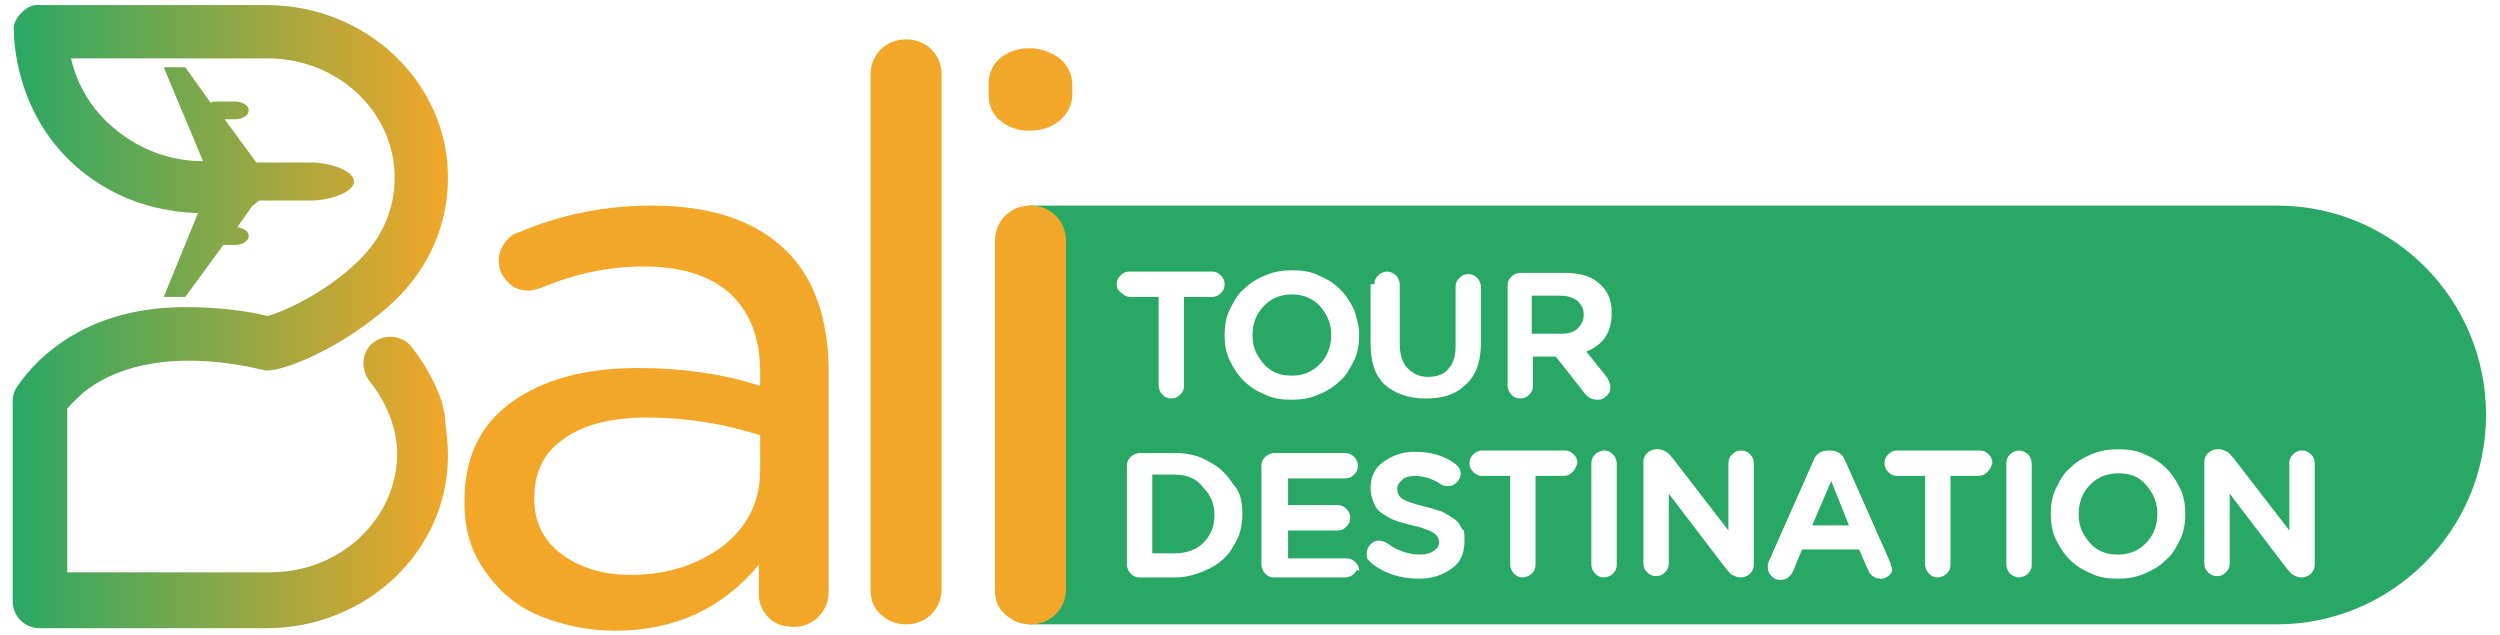 <svg xmlns="http://www.w3.org/2000/svg" xmlns:xlink="http://www.w3.org/1999/xlink" id="Layer_1" x="0px" y="0px" viewBox="0 0 197 50" style="enable-background:new 0 0 197 50;" xml:space="preserve"><style type="text/css">	.st0{fill:#29A865;}	.st1{fill:url(#SVGID_1_);}	.st2{fill:#F2A728;}</style><g>	<g>		<path class="st0" d="M101.8,23.2c-0.9,0-1.6,0.3-2.2,0.9c-0.6,0.6-0.9,1.4-0.9,2.3v0c0,0.6,0.1,1.1,0.4,1.6   c0.3,0.5,0.6,0.9,1.1,1.2c0.5,0.3,1,0.4,1.6,0.4c0.9,0,1.6-0.3,2.2-0.9c0.6-0.6,0.9-1.4,0.9-2.3v0c0-0.9-0.3-1.6-0.9-2.3   C103.4,23.5,102.7,23.2,101.8,23.2z"></path>		<polygon class="st0" points="142.8,41.4 145.7,41.4 144.3,37.9   "></polygon>		<path class="st0" d="M92.6,37.4h-1.8v6.2h1.8c0.9,0,1.7-0.3,2.2-0.8c0.6-0.6,0.9-1.3,0.9-2.2v0c0-0.9-0.3-1.6-0.9-2.2   C94.3,37.7,93.5,37.4,92.6,37.4z"></path>		<path class="st0" d="M179.4,16.2H81v33h98.4c9.1,0,16.5-7.4,16.5-16.5S188.6,16.2,179.4,16.2z M108.3,22.4c0-0.3,0.1-0.5,0.3-0.7   s0.5-0.3,0.7-0.3s0.5,0.1,0.7,0.3c0.2,0.2,0.3,0.5,0.3,0.7v4.7c0,0.8,0.2,1.5,0.6,1.9c0.4,0.4,0.9,0.7,1.6,0.7s1.3-0.2,1.6-0.6   c0.4-0.4,0.6-1,0.6-1.8v-4.7c0-0.3,0.1-0.5,0.3-0.7c0.2-0.2,0.4-0.3,0.7-0.3c0.3,0,0.5,0.1,0.7,0.3c0.2,0.2,0.3,0.5,0.3,0.7V27   c0,1.5-0.4,2.6-1.2,3.3c-0.8,0.8-1.8,1.1-3.2,1.1c-1.3,0-2.4-0.4-3.2-1.1c-0.8-0.8-1.1-1.8-1.1-3.3V22.4z M88,22.4   c0-0.3,0.1-0.5,0.3-0.7c0.2-0.2,0.4-0.3,0.7-0.3h6.5c0.3,0,0.5,0.1,0.7,0.3c0.2,0.2,0.3,0.4,0.3,0.7c0,0.3-0.1,0.5-0.3,0.7   c-0.2,0.2-0.4,0.3-0.7,0.3h-2.2v7c0,0.3-0.1,0.5-0.3,0.7c-0.2,0.2-0.5,0.3-0.7,0.3c-0.3,0-0.5-0.1-0.7-0.3   c-0.2-0.2-0.3-0.5-0.3-0.7v-7h-2.2c-0.3,0-0.5-0.1-0.7-0.3C88.1,22.9,88,22.7,88,22.4z M97.9,40.5c0,0.9-0.2,1.8-0.7,2.5   c-0.4,0.8-1.1,1.4-1.9,1.8c-0.8,0.4-1.7,0.7-2.7,0.7h-2.8c-0.3,0-0.5-0.1-0.7-0.3c-0.2-0.2-0.3-0.5-0.3-0.7v-7.8   c0-0.3,0.1-0.5,0.3-0.7c0.2-0.2,0.5-0.3,0.7-0.3h2.8c1,0,1.9,0.2,2.7,0.7c0.8,0.4,1.4,1,1.9,1.8C97.7,38.7,97.9,39.5,97.9,40.5   L97.9,40.5z M106.7,45.2c-0.2,0.2-0.4,0.3-0.7,0.3h-5.6c-0.3,0-0.5-0.1-0.7-0.3c-0.2-0.2-0.3-0.5-0.3-0.7v-7.8   c0-0.3,0.1-0.5,0.3-0.7c0.2-0.2,0.5-0.3,0.7-0.3h5.6c0.3,0,0.5,0.1,0.7,0.3c0.2,0.2,0.3,0.4,0.3,0.7c0,0.3-0.1,0.5-0.3,0.7   c-0.2,0.2-0.4,0.3-0.7,0.3h-4.5v2.1h3.9c0.3,0,0.5,0.1,0.7,0.3c0.2,0.2,0.3,0.4,0.3,0.7c0,0.3-0.1,0.5-0.3,0.7   c-0.2,0.2-0.4,0.3-0.7,0.3h-3.9v2.2h4.6c0.3,0,0.5,0.1,0.7,0.3c0.2,0.2,0.3,0.4,0.3,0.7C106.9,44.8,106.9,45,106.7,45.2z    M107.1,26.4c0,0.7-0.1,1.4-0.4,2c-0.3,0.6-0.6,1.2-1.1,1.6c-0.5,0.5-1,0.8-1.7,1.1c-0.7,0.3-1.4,0.4-2.1,0.4   c-0.8,0-1.5-0.1-2.1-0.4c-0.7-0.3-1.2-0.6-1.7-1.1c-0.5-0.5-0.8-1-1.1-1.6c-0.3-0.6-0.4-1.3-0.4-2v0c0-0.7,0.1-1.4,0.4-2   c0.3-0.6,0.6-1.2,1.1-1.6c0.5-0.5,1-0.8,1.7-1.1c0.7-0.3,1.4-0.4,2.1-0.4c0.8,0,1.5,0.1,2.1,0.4c0.7,0.3,1.2,0.6,1.7,1.1   c0.5,0.5,0.8,1,1.1,1.6C106.9,25,107.1,25.7,107.1,26.4L107.1,26.4z M115.4,42.6c0,1-0.3,1.7-1,2.2c-0.7,0.5-1.5,0.8-2.6,0.8   c-1.4,0-2.7-0.4-3.7-1.2c-0.1-0.1-0.2-0.2-0.3-0.3c-0.1-0.1-0.1-0.3-0.1-0.5c0-0.3,0.1-0.5,0.3-0.7c0.2-0.2,0.4-0.3,0.7-0.3   c0.2,0,0.4,0.1,0.6,0.2c0.8,0.6,1.7,0.9,2.6,0.9c0.5,0,0.8-0.1,1.1-0.3c0.3-0.2,0.4-0.4,0.4-0.7v0c0-0.2-0.1-0.4-0.2-0.5   c-0.1-0.1-0.3-0.3-0.6-0.4c-0.3-0.1-0.7-0.3-1.3-0.4c-0.4-0.1-0.8-0.2-1.1-0.3c-0.3-0.1-0.6-0.2-0.9-0.4c-0.3-0.2-0.5-0.3-0.7-0.5   c-0.2-0.2-0.3-0.5-0.4-0.7c-0.1-0.3-0.2-0.6-0.2-1v0c0-0.9,0.3-1.6,1-2.1c0.7-0.5,1.5-0.8,2.5-0.8c1.2,0,2.3,0.3,3.1,0.9   c0.3,0.2,0.5,0.5,0.5,0.8c0,0.3-0.1,0.5-0.3,0.7c-0.2,0.2-0.4,0.3-0.7,0.3c-0.2,0-0.3,0-0.5-0.1c-0.7-0.5-1.5-0.7-2.1-0.7   c-0.4,0-0.8,0.1-1,0.3c-0.2,0.2-0.4,0.4-0.4,0.7v0c0,0.3,0.1,0.6,0.4,0.8c0.3,0.2,0.9,0.4,1.7,0.6c0.5,0.1,1,0.3,1.4,0.4   c0.4,0.2,0.7,0.4,1,0.6c0.3,0.2,0.5,0.5,0.6,0.8C115.4,41.7,115.4,42.1,115.4,42.6L115.4,42.6z M123.9,37.2   c-0.2,0.2-0.4,0.3-0.7,0.3H121v7c0,0.3-0.1,0.5-0.3,0.7c-0.2,0.2-0.5,0.3-0.7,0.3c-0.3,0-0.5-0.1-0.7-0.3   c-0.2-0.2-0.3-0.5-0.3-0.7v-7h-2.2c-0.3,0-0.5-0.1-0.7-0.3c-0.2-0.2-0.3-0.4-0.3-0.7c0-0.3,0.1-0.5,0.3-0.7   c0.2-0.2,0.4-0.3,0.7-0.3h6.5c0.3,0,0.5,0.1,0.7,0.3c0.2,0.2,0.3,0.4,0.3,0.7C124.2,36.8,124.1,37,123.9,37.2z M124.8,30.9   l-2.2-2.8h-1.8v2.3c0,0.3-0.1,0.5-0.3,0.7c-0.2,0.2-0.4,0.3-0.7,0.3c-0.3,0-0.5-0.1-0.7-0.3c-0.2-0.2-0.3-0.5-0.3-0.7v-7.9   c0-0.3,0.1-0.5,0.3-0.7c0.2-0.2,0.5-0.3,0.7-0.3h3.5c1.3,0,2.2,0.3,2.9,1c0.6,0.6,0.8,1.3,0.8,2.2v0c0,1.5-0.7,2.5-2,3l1.6,2   c0.2,0.3,0.3,0.6,0.3,0.8c0,0.3-0.1,0.5-0.3,0.7s-0.4,0.3-0.7,0.3C125.4,31.5,125.1,31.3,124.8,30.9z M127.4,44.5   c0,0.3-0.1,0.5-0.3,0.7c-0.2,0.2-0.5,0.3-0.7,0.3c-0.3,0-0.5-0.1-0.7-0.3c-0.2-0.2-0.3-0.5-0.3-0.7v-8c0-0.3,0.1-0.5,0.3-0.7   c0.2-0.2,0.5-0.3,0.7-0.3c0.3,0,0.5,0.1,0.7,0.3c0.2,0.2,0.3,0.5,0.3,0.7V44.5z M138.2,44.5c0,0.3-0.1,0.5-0.3,0.7   c-0.2,0.2-0.5,0.3-0.7,0.3h-0.1c-0.2,0-0.4-0.1-0.6-0.2c-0.2-0.1-0.3-0.3-0.5-0.5l-4.5-5.9v5.5c0,0.3-0.1,0.5-0.3,0.7   c-0.2,0.2-0.4,0.3-0.7,0.3c-0.3,0-0.5-0.1-0.7-0.3c-0.2-0.2-0.3-0.4-0.3-0.7v-8c0-0.3,0.1-0.5,0.3-0.7c0.2-0.2,0.5-0.3,0.7-0.3   h0.2c0.2,0,0.4,0.1,0.6,0.2c0.2,0.1,0.3,0.3,0.5,0.5l4.4,5.7v-5.3c0-0.3,0.1-0.5,0.3-0.7c0.2-0.2,0.4-0.3,0.7-0.3   c0.3,0,0.5,0.1,0.7,0.3c0.2,0.2,0.3,0.4,0.3,0.7V44.5z M148.9,45.3c-0.2,0.2-0.4,0.3-0.7,0.3c-0.4,0-0.8-0.2-1-0.7l-0.7-1.6H142   l-0.7,1.7c-0.2,0.4-0.5,0.7-1,0.7c-0.3,0-0.5-0.1-0.7-0.3c-0.2-0.2-0.3-0.4-0.3-0.7c0-0.1,0-0.3,0.1-0.5l3.5-7.9   c0.2-0.6,0.7-0.8,1.2-0.8h0.1c0.6,0,1,0.3,1.2,0.8l3.5,7.9c0.1,0.2,0.1,0.3,0.1,0.4C149.2,44.8,149.1,45.1,148.9,45.3z    M156.6,37.2c-0.2,0.2-0.4,0.3-0.7,0.3h-2.2v7c0,0.3-0.1,0.5-0.3,0.7c-0.2,0.2-0.5,0.3-0.7,0.3c-0.3,0-0.5-0.1-0.7-0.3   c-0.2-0.2-0.3-0.5-0.3-0.7v-7h-2.2c-0.3,0-0.5-0.1-0.7-0.3c-0.2-0.2-0.3-0.4-0.3-0.7c0-0.3,0.1-0.5,0.3-0.7   c0.2-0.2,0.4-0.3,0.7-0.3h6.5c0.3,0,0.5,0.1,0.7,0.3c0.2,0.2,0.3,0.4,0.3,0.7C156.9,36.8,156.8,37,156.6,37.2z M160.1,44.5   c0,0.3-0.1,0.5-0.3,0.7c-0.2,0.2-0.5,0.3-0.7,0.3s-0.5-0.1-0.7-0.3c-0.2-0.2-0.3-0.5-0.3-0.7v-8c0-0.3,0.1-0.5,0.3-0.7   c0.2-0.2,0.5-0.3,0.7-0.3s0.5,0.1,0.7,0.3c0.2,0.2,0.3,0.5,0.3,0.7V44.5z M172.2,40.5c0,0.7-0.1,1.4-0.4,2   c-0.3,0.6-0.6,1.2-1.1,1.6c-0.5,0.5-1,0.8-1.7,1.1c-0.7,0.3-1.4,0.4-2.1,0.4c-0.8,0-1.5-0.1-2.1-0.4c-0.7-0.3-1.2-0.6-1.7-1.1   c-0.5-0.5-0.8-1-1.1-1.6s-0.4-1.3-0.4-2v0c0-0.7,0.1-1.4,0.4-2c0.3-0.6,0.6-1.2,1.1-1.6c0.5-0.5,1-0.8,1.7-1.1   c0.7-0.3,1.4-0.4,2.1-0.4c0.8,0,1.5,0.1,2.1,0.4c0.7,0.3,1.2,0.6,1.7,1.1c0.5,0.5,0.8,1,1.1,1.6C172.1,39.1,172.2,39.8,172.2,40.5   L172.2,40.5z M182.4,44.5c0,0.3-0.1,0.5-0.3,0.7c-0.2,0.2-0.5,0.3-0.7,0.3h-0.1c-0.2,0-0.4-0.1-0.6-0.2c-0.2-0.1-0.3-0.3-0.5-0.5   l-4.5-5.9v5.5c0,0.3-0.1,0.5-0.3,0.7c-0.2,0.2-0.4,0.3-0.7,0.3c-0.3,0-0.5-0.1-0.7-0.3c-0.2-0.2-0.3-0.4-0.3-0.7v-8   c0-0.3,0.1-0.5,0.3-0.7c0.2-0.2,0.5-0.3,0.7-0.3h0.2c0.2,0,0.4,0.1,0.6,0.2c0.2,0.1,0.3,0.3,0.5,0.5l4.4,5.7v-5.3   c0-0.3,0.1-0.5,0.3-0.7c0.2-0.2,0.4-0.3,0.7-0.3c0.3,0,0.5,0.1,0.7,0.3c0.2,0.2,0.3,0.4,0.3,0.7V44.5z"></path>		<path class="st0" d="M166.9,37.3c-0.9,0-1.6,0.3-2.2,0.9c-0.6,0.6-0.9,1.4-0.9,2.3v0c0,0.6,0.1,1.1,0.4,1.6   c0.3,0.5,0.6,0.9,1.1,1.2c0.5,0.3,1,0.4,1.6,0.4c0.9,0,1.6-0.3,2.2-0.9c0.6-0.6,0.9-1.4,0.9-2.3v0c0-0.9-0.3-1.6-0.9-2.3   S167.8,37.3,166.9,37.3z"></path>		<path class="st0" d="M123,23.3h-2.3v3h2.3c0.5,0,1-0.1,1.3-0.4c0.3-0.3,0.5-0.6,0.5-1.1v0c0-0.5-0.2-0.8-0.5-1.1   C124,23.5,123.6,23.3,123,23.3z"></path>	</g>	<linearGradient id="SVGID_1_" gradientUnits="userSpaceOnUse" x1="1.05" y1="24.846" x2="35.406" y2="24.846">		<stop offset="0" style="stop-color:#29A865"></stop>		<stop offset="1" style="stop-color:#F2A728"></stop>	</linearGradient>	<path class="st1" d="M34.8,31.6c-0.4-1.1-1.1-2.7-2.4-4.3c-0.7-0.9-2.1-1-3-0.3c-0.9,0.7-1,2.1-0.3,3c0.7,0.9,1.3,1.9,1.7,3  c0.1,0.3,0.2,0.7,0.3,1c0.1,0.6,0.2,1.1,0.2,1.7c0,5.2-4.5,9.4-10,9.4H5.3V32.2c0.4-0.5,0.9-0.9,1.3-1.3c4.7-3.7,11.8-2.3,13.9-1.8  c0.2,0,0.3,0.1,0.5,0.1c1.7,0,6.5-2.1,10.1-5.5c2.7-2.6,4.2-6,4.2-9.7c0-7.5-6.4-13.6-14.3-13.6H3.2C2.6,0.3,2.1,0.6,1.7,1  C1.3,1.4,1,1.9,1.1,2.5c0,1.2,0.4,7.7,6.3,11.7c2.9,2,5.9,2.5,8.2,2.6l-2.7,6.6h1.7l3-4.1h0.9c0.6,0,1.1-0.3,1.1-0.7  c0-0.4-0.4-0.6-0.9-0.7l1.2-1.7c0.2-0.1,0.4-0.3,0.5-0.4c1.4,0,2.8,0,4.3,0c1.8-0.1,3.2-0.8,3.2-1.5c0-0.7-1.4-1.4-3.2-1.5  c-1.5,0-3,0-4.5,0l-2.5-3.4h0.8c0.6,0,1.1-0.3,1.1-0.7c0-0.4-0.5-0.7-1.1-0.7H17c-0.1,0-0.3,0-0.4,0.1l-2-2.8h-1.7l3.1,7.4  c-1.7,0-3.9-0.4-6.1-1.9C7.1,8.9,6,6.4,5.6,4.6h15.5c5.5,0,10,4.2,10,9.4c0,2.5-1,4.8-2.9,6.6c-2.7,2.6-6,4-7.1,4.3  c-1.6-0.4-3.9-0.7-6.5-0.7c-4.3,0-7.9,1.2-10.7,3.5c-1,0.8-1.8,1.7-2.5,2.7c-0.3,0.4-0.4,0.8-0.4,1.3v15.7c0,1.2,1,2.1,2.1,2.1  h17.9c7.9,0,14.3-6.1,14.3-13.6c0-0.9-0.1-1.7-0.2-2.5C35.1,32.6,34.9,32.1,34.8,31.6z"></path>	<g>		<path class="st2" d="M48.5,49.7c-2.1,0-4-0.4-5.8-1.1s-3.3-1.9-4.4-3.5c-1.2-1.6-1.7-3.4-1.7-5.5v-0.1c0-3.4,1.2-6,3.7-7.8   c2.5-1.8,5.8-2.7,10-2.7c3.6,0,6.8,0.5,9.6,1.4v-1.1c0-2.7-0.8-4.7-2.4-6.2c-1.6-1.4-3.8-2.1-6.8-2.1c-2.8,0-5.5,0.6-8.1,1.7   c-0.4,0.1-0.7,0.2-0.9,0.2c-0.7,0-1.3-0.2-1.7-0.7c-0.5-0.5-0.7-1-0.7-1.7c0-0.5,0.2-1,0.5-1.4c0.3-0.4,0.7-0.7,1.1-0.8   c3.3-1.4,6.8-2.1,10.5-2.1c4.6,0,8.2,1.2,10.6,3.6c2.2,2.2,3.3,5.4,3.3,9.6v17.2c0,0.8-0.3,1.5-0.8,2c-0.5,0.5-1.2,0.8-1.9,0.8   c-0.8,0-1.5-0.2-2-0.7c-0.5-0.5-0.8-1.1-0.8-1.8v-2.4C57,47.9,53.2,49.7,48.5,49.7z M49.7,45.3c2.9,0,5.3-0.8,7.3-2.3   c1.9-1.5,2.9-3.5,2.9-5.9v-2.8c-2.8-0.9-5.8-1.4-8.9-1.4c-2.9,0-5.1,0.6-6.6,1.7c-1.6,1.1-2.3,2.7-2.3,4.6v0.1   c0,1.8,0.7,3.3,2.2,4.4S47.6,45.3,49.7,45.3z"></path>		<path class="st2" d="M68.6,46.4V5.9c0-0.8,0.3-1.5,0.8-2c0.5-0.5,1.2-0.8,2-0.8c0.8,0,1.5,0.3,2,0.8c0.5,0.5,0.8,1.2,0.8,2v40.5   c0,0.8-0.3,1.5-0.8,2c-0.5,0.5-1.2,0.8-2,0.8c-0.8,0-1.5-0.3-2-0.8C68.8,47.9,68.6,47.2,68.6,46.4z"></path>		<path class="st2" d="M77.9,7.4V6.7c0-0.9,0.3-1.6,0.9-2.1s1.4-0.8,2.3-0.8c0.9,0,1.7,0.3,2.4,0.8c0.6,0.5,1,1.2,1,2.1v0.7   c0,0.8-0.3,1.5-1,2.1c-0.6,0.5-1.4,0.8-2.4,0.8c-0.9,0-1.7-0.3-2.3-0.8S77.9,8.3,77.9,7.4z M78.4,46.4V19c0-0.8,0.3-1.5,0.8-2   c0.5-0.5,1.2-0.8,2-0.8c0.8,0,1.5,0.3,2,0.8c0.5,0.5,0.8,1.2,0.8,2v27.4c0,0.8-0.3,1.5-0.8,2c-0.5,0.5-1.2,0.8-2,0.8   c-0.8,0-1.5-0.3-2-0.8C78.6,47.9,78.4,47.2,78.4,46.4z"></path>	</g></g></svg>